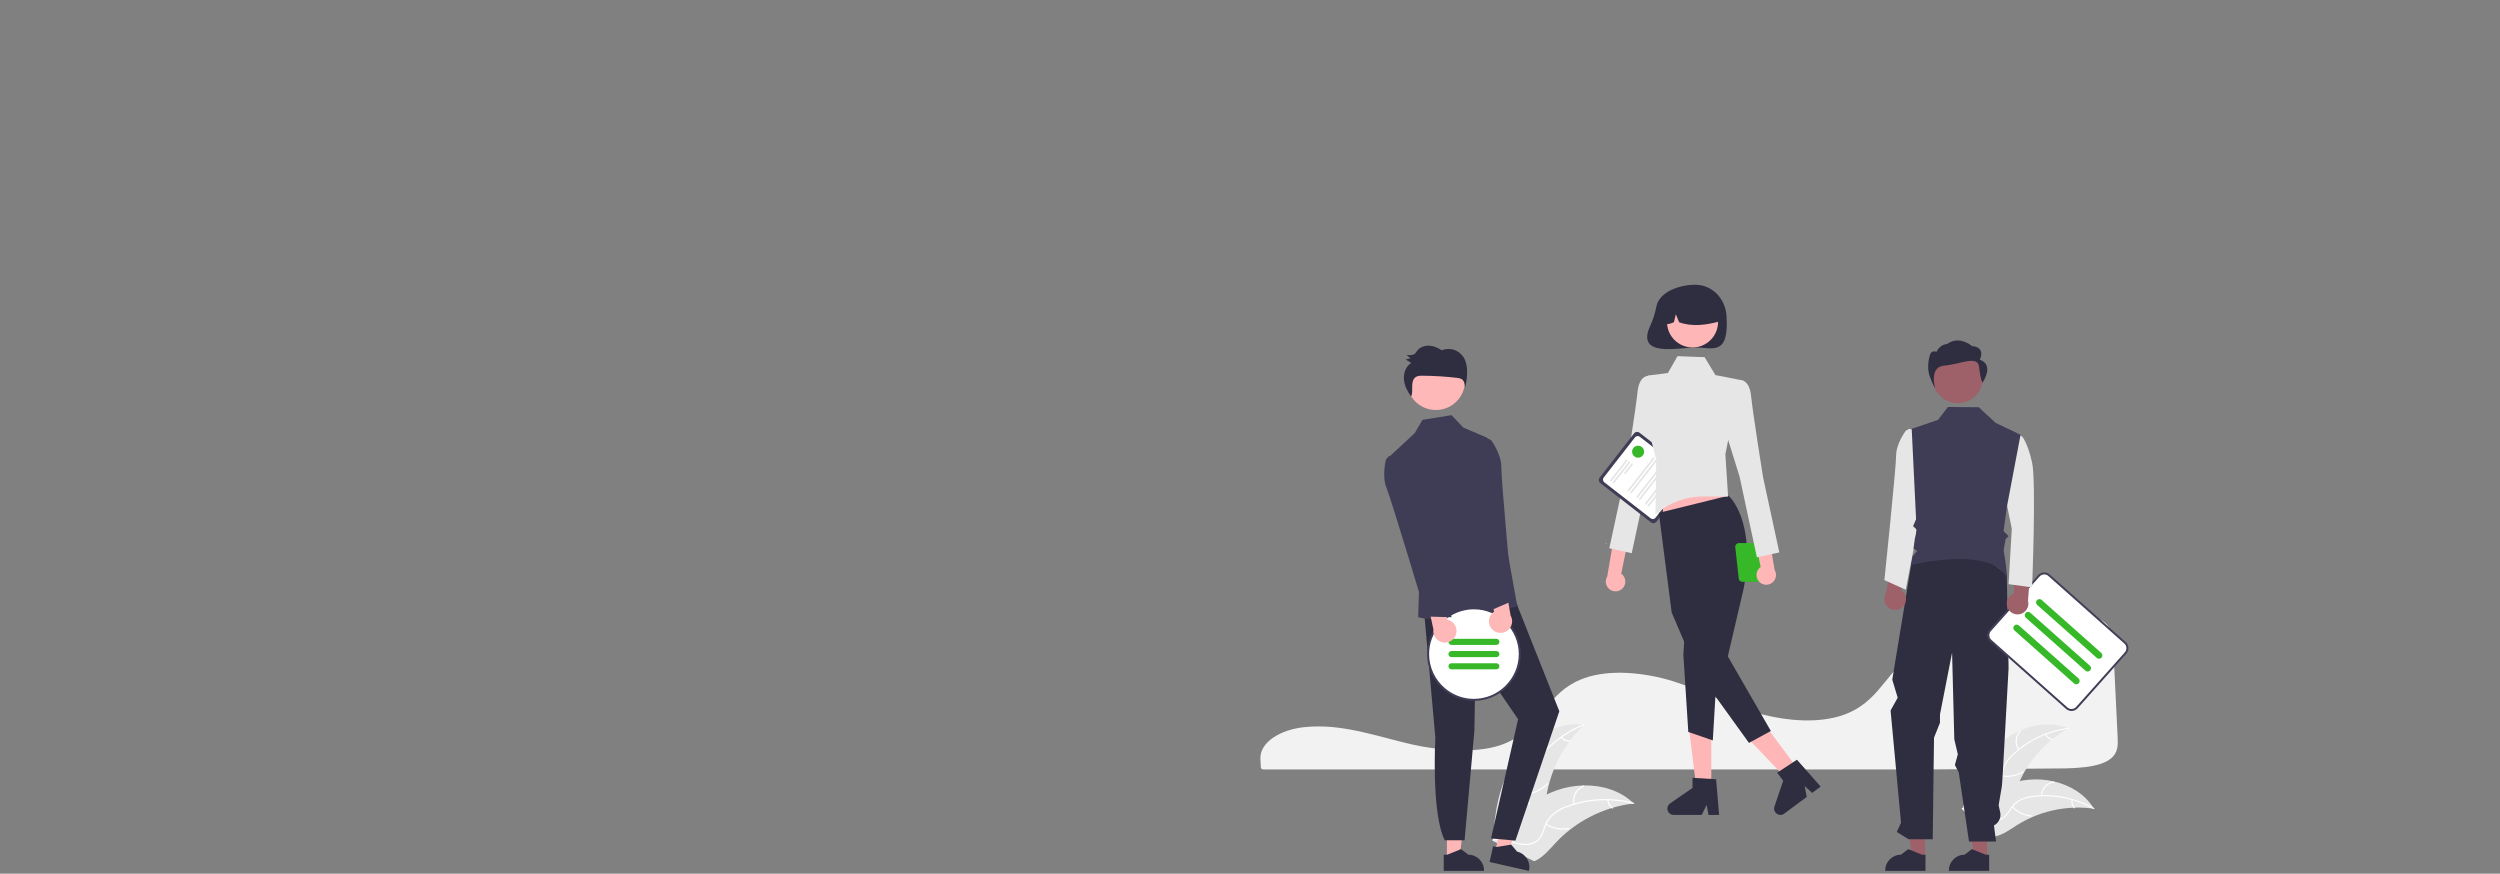 <?xml version="1.0" encoding="UTF-8" standalone="no"?><!DOCTYPE svg PUBLIC "-//W3C//DTD SVG 1.1//EN" "http://www.w3.org/Graphics/SVG/1.1/DTD/svg11.dtd"><svg width="100%" height="100%" viewBox="0 0 764 267" version="1.1" xmlns="http://www.w3.org/2000/svg" xmlns:xlink="http://www.w3.org/1999/xlink" xml:space="preserve" xmlns:serif="http://www.serif.com/" style="fill-rule:evenodd;clip-rule:evenodd;stroke-linejoin:round;stroke-miterlimit:2;"><rect x="0" y="0" width="764" height="267" fill="#808080" stroke="none"/><rect id="Artboard1" x="0" y="0" width="763.733" height="266.24" style="fill:none;"/><path d="M403.023,221.995c-1.259,-0 -2.522,0.051 -3.754,0.156l-0.18,0.015c-8.176,0.722 -14.157,4.909 -13.911,9.74l0.047,0.873c0.032,0.552 0.066,1.146 0.093,1.805c0.015,0.324 0.459,0.574 1.011,0.574l201.122,-0c14.18,-0.086 28.309,-0.195 41.991,-0.322c2.566,0.006 5.131,-0.127 7.682,-0.397c3.803,-0.45 6.443,-1.341 8.07,-2.723l0.001,-0c2.023,-1.715 2.087,-3.875 1.965,-6.315c-0.25,-4.926 -0.497,-10.102 -0.744,-15.262c-0.218,-4.547 -0.435,-9.082 -0.652,-13.425c-0.134,-2.576 -0.432,-4.851 -2.73,-6.589c-2.491,-1.88 -7.034,-2.833 -13.504,-2.833c-0.078,-0 -0.155,-0 -0.235,0c-20.274,0.072 -40.362,7.033 -49.987,17.32c-1.108,1.185 -2.141,2.453 -3.14,3.68c-1.476,1.812 -3.001,3.686 -4.822,5.361c-0.986,0.919 -2.052,1.749 -3.186,2.479c-0.078,0.055 -0.167,0.112 -0.262,0.167c-0.216,0.141 -0.442,0.276 -0.663,0.397c-1.291,0.745 -2.652,1.362 -4.062,1.844l-0.143,0.049c-0.107,0.037 -0.223,0.076 -0.34,0.111c-0.815,0.261 -1.661,0.486 -2.509,0.669c-3.668,0.808 -7.84,1.001 -12.398,0.575c-4.187,-0.402 -8.319,-1.243 -12.329,-2.508c-4.221,-1.332 -8.172,-2.993 -11.993,-4.599c-1.678,-0.706 -3.414,-1.435 -5.148,-2.126c-0.325,-0.13 -0.646,-0.257 -0.972,-0.385c-2.117,-0.824 -4.036,-1.504 -5.869,-2.08c-4.537,-1.432 -9.234,-2.301 -13.984,-2.586c-5.043,-0.276 -9.487,0.244 -13.204,1.541c-1.026,0.357 -2.023,0.786 -2.987,1.285c-4.404,2.283 -7.119,5.653 -9.744,8.913c-3.266,4.053 -6.643,8.246 -13.311,10.418c-7.695,2.51 -18.926,1.468 -26.872,-0.346c-2.499,-0.57 -4.994,-1.226 -7.407,-1.86c-0.975,-0.257 -1.95,-0.512 -2.926,-0.765c-1.918,-0.494 -3.488,-0.873 -4.94,-1.192l-0.459,-0.102c-0.256,-0.056 -0.511,-0.111 -0.772,-0.164c-1.725,-0.361 -3.331,-0.646 -4.912,-0.869l-0.375,-0.055c-0.75,-0.099 -1.452,-0.181 -2.14,-0.25l-0.275,-0.028c-1.348,-0.127 -2.743,-0.191 -4.141,-0.191Z" style="fill:#f2f2f2;fill-rule:nonzero;"/><path d="M610.995,227.386c5.659,-5.091 14.077,-7.652 21.137,-4.797c-7.24,4.014 -12.83,10.46 -15.772,18.191c-1.124,2.986 -2.063,6.424 -4.828,8.023c-1.72,0.994 -3.86,1.043 -5.789,0.563c-1.929,-0.481 -3.697,-1.443 -5.441,-2.396l-0.496,-0.012c2.227,-7.274 5.53,-14.48 11.189,-19.572Z" style="fill:#e6e6e6;fill-rule:nonzero;"/><path d="M632.093,222.744c-6.252,0.807 -12.094,3.561 -16.69,7.87c-1.006,0.91 -1.862,1.973 -2.536,3.149c-0.621,1.167 -0.916,2.479 -0.857,3.799c0.03,1.231 0.204,2.488 -0.065,3.705c-0.298,1.256 -1.12,2.327 -2.257,2.941c-1.382,0.793 -2.966,1.043 -4.525,1.234c-1.731,0.212 -3.531,0.404 -5.029,1.373c-0.181,0.117 -0.353,-0.17 -0.172,-0.288c2.606,-1.686 5.904,-1.072 8.705,-2.198c1.308,-0.524 2.465,-1.446 2.874,-2.839c0.358,-1.219 0.18,-2.514 0.138,-3.761c-0.077,-1.287 0.163,-2.573 0.699,-3.746c0.612,-1.207 1.426,-2.301 2.406,-3.235c2.173,-2.138 4.669,-3.922 7.396,-5.287c3.105,-1.574 6.457,-2.606 9.91,-3.052c0.214,-0.028 0.216,0.308 0.003,0.335Z" style="fill:#fff;fill-rule:nonzero;"/><path d="M616.801,229.139c-1.274,-1.785 -1.062,-4.254 0.497,-5.798c0.153,-0.151 0.396,0.08 0.243,0.232c-1.455,1.435 -1.648,3.739 -0.451,5.394c0.126,0.175 -0.163,0.347 -0.289,0.172Z" style="fill:#fff;fill-rule:nonzero;"/><path d="M611.912,236.939c2.149,0.38 4.363,-0.063 6.199,-1.239c0.182,-0.117 0.354,0.171 0.173,0.288c-1.914,1.221 -4.22,1.677 -6.454,1.276c-0.213,-0.038 -0.13,-0.363 0.082,-0.325Z" style="fill:#fff;fill-rule:nonzero;"/><path d="M625.313,224.331c0.344,0.783 1.061,1.342 1.905,1.485c0.214,0.036 0.13,0.361 -0.082,0.325c-0.932,-0.163 -1.724,-0.777 -2.111,-1.639c-0.045,-0.079 -0.019,-0.18 0.057,-0.229c0.079,-0.047 0.183,-0.021 0.231,0.058Z" style="fill:#fff;fill-rule:nonzero;"/><path d="M639.908,247.144c-0.134,-0.019 -0.268,-0.037 -0.404,-0.054c-1.802,-0.238 -3.619,-0.33 -5.435,-0.275c-0.141,0.002 -0.283,0.006 -0.424,0.012c-4.374,0.18 -8.678,1.169 -12.69,2.917c-1.597,0.697 -3.137,1.515 -4.61,2.445c-2.033,1.285 -4.134,2.84 -6.407,3.364c-0.236,0.057 -0.476,0.1 -0.718,0.128l-9.389,-8.117c-0.012,-0.03 -0.026,-0.057 -0.038,-0.086l-0.39,-0.307c0.072,-0.053 0.149,-0.107 0.221,-0.16c0.042,-0.031 0.086,-0.061 0.128,-0.092c0.029,-0.02 0.058,-0.04 0.082,-0.06c0.01,-0.007 0.02,-0.013 0.027,-0.018c0.024,-0.02 0.05,-0.035 0.073,-0.053c0.426,-0.301 0.855,-0.6 1.287,-0.897c0.002,-0.002 0.002,-0.002 0.006,-0.002c3.27,-2.29 6.801,-4.186 10.518,-5.645c0.111,-0.042 0.224,-0.087 0.34,-0.125c1.675,-0.622 3.396,-1.105 5.149,-1.447c0.961,-0.184 1.93,-0.319 2.904,-0.405c2.518,-0.217 5.054,-0.037 7.515,0.532c4.907,1.136 9.396,3.826 12.055,8.022c0.068,0.108 0.133,0.214 0.2,0.323Z" style="fill:#e6e6e6;fill-rule:nonzero;"/><path d="M639.784,247.245c-5.479,-3.115 -11.805,-4.427 -18.072,-3.749c-1.353,0.121 -2.677,0.455 -3.925,0.989c-1.199,0.56 -2.226,1.429 -2.974,2.518c-0.718,1.002 -1.337,2.11 -2.287,2.92c-0.995,0.824 -2.297,1.184 -3.575,0.991c-1.582,-0.198 -2.998,-0.951 -4.357,-1.735c-1.509,-0.871 -3.063,-1.799 -4.843,-1.926c-0.215,-0.016 -0.179,-0.349 0.036,-0.334c3.097,0.221 5.36,2.693 8.276,3.478c1.36,0.368 2.84,0.327 4.007,-0.54c1.02,-0.757 1.659,-1.899 2.378,-2.919c0.714,-1.074 1.682,-1.957 2.816,-2.571c1.217,-0.595 2.526,-0.98 3.873,-1.136c3.023,-0.402 6.093,-0.326 9.093,0.225c3.429,0.609 6.727,1.799 9.753,3.519c0.188,0.107 -0.014,0.376 -0.199,0.27Z" style="fill:#fff;fill-rule:nonzero;"/><path d="M623.718,243.159c0.059,-2.191 1.717,-4.036 3.892,-4.332c0.214,-0.028 0.268,0.303 0.054,0.331c-2.027,0.272 -3.57,1.995 -3.613,4.036c-0.004,0.216 -0.339,0.179 -0.333,-0.035Z" style="fill:#fff;fill-rule:nonzero;"/><path d="M615.11,246.447c1.486,1.595 3.521,2.573 5.697,2.738c0.216,0.015 0.179,0.349 -0.036,0.333c-2.264,-0.175 -4.38,-1.198 -5.922,-2.861c-0.147,-0.159 0.115,-0.368 0.261,-0.21Z" style="fill:#fff;fill-rule:nonzero;"/><path d="M633.413,244.435c-0.198,0.833 0.037,1.71 0.625,2.332c0.15,0.157 -0.113,0.366 -0.261,0.21c-0.646,-0.69 -0.908,-1.657 -0.698,-2.578c0.013,-0.09 0.094,-0.155 0.185,-0.148c0.091,0.01 0.158,0.093 0.149,0.184Z" style="fill:#fff;fill-rule:nonzero;"/><path d="M462.85,232.45c4.634,-7.017 12.923,-12.094 21.27,-11.002c-6.626,6.305 -10.808,14.752 -11.8,23.837c-0.371,3.506 -0.417,7.443 -2.928,9.921c-1.564,1.542 -3.839,2.188 -6.036,2.21c-2.196,0.023 -4.356,-0.516 -6.486,-1.051l-0.535,0.126c0.356,-8.398 1.881,-17.023 6.515,-24.041Z" style="fill:#e6e6e6;fill-rule:nonzero;"/><path d="M484.121,221.625c-6.462,2.599 -11.943,7.168 -15.657,13.053c-0.823,1.253 -1.442,2.627 -1.836,4.073c-0.338,1.42 -0.289,2.906 0.142,4.3c0.376,1.31 0.912,2.605 0.963,3.982c0.031,1.426 -0.55,2.799 -1.595,3.772c-1.256,1.232 -2.882,1.94 -4.496,2.576c-1.791,0.707 -3.663,1.413 -4.995,2.866c-0.161,0.175 -0.425,-0.085 -0.264,-0.26c2.317,-2.527 6.014,-2.787 8.698,-4.768c1.252,-0.925 2.233,-2.232 2.282,-3.836c0.043,-1.403 -0.509,-2.739 -0.9,-4.061c-0.441,-1.355 -0.543,-2.797 -0.297,-4.2c0.319,-1.461 0.884,-2.857 1.673,-4.128c1.727,-2.891 3.9,-5.493 6.438,-7.709c2.882,-2.547 6.178,-4.582 9.747,-6.018c0.221,-0.089 0.317,0.27 0.097,0.358Z" style="fill:#fff;fill-rule:nonzero;"/><path d="M469.548,232.713c-1.86,-1.557 -2.322,-4.255 -1.085,-6.34c0.122,-0.205 0.447,-0.024 0.325,0.181c-1.157,1.939 -0.72,4.455 1.02,5.895c0.184,0.152 -0.078,0.415 -0.26,0.264Z" style="fill:#fff;fill-rule:nonzero;"/><path d="M466.492,242.413c2.403,-0.19 4.649,-1.279 6.285,-3.048c0.162,-0.175 0.426,0.086 0.264,0.261c-1.706,1.836 -4.045,2.965 -6.546,3.157c-0.239,0.018 -0.24,-0.352 -0.003,-0.37Z" style="fill:#fff;fill-rule:nonzero;"/><path d="M477.311,225.206c0.586,0.741 1.509,1.14 2.452,1.059c0.238,-0.022 0.24,0.349 0.003,0.37c-1.042,0.085 -2.061,-0.352 -2.715,-1.166c-0.07,-0.073 -0.071,-0.188 -0.002,-0.262c0.072,-0.072 0.189,-0.073 0.262,-0.001Z" style="fill:#fff;fill-rule:nonzero;"/><path d="M499.277,245.55c-0.147,0.018 -0.296,0.035 -0.446,0.056c-1.993,0.245 -3.963,0.651 -5.89,1.215c-0.15,0.041 -0.301,0.085 -0.449,0.131c-4.629,1.407 -8.956,3.66 -12.761,6.644c-1.513,1.189 -2.934,2.491 -4.249,3.895c-1.815,1.939 -3.63,4.186 -5.915,5.378c-0.237,0.127 -0.482,0.239 -0.732,0.336l-12.304,-6.073c-0.021,-0.029 -0.044,-0.053 -0.065,-0.081l-0.502,-0.221c0.062,-0.077 0.129,-0.155 0.192,-0.233c0.036,-0.044 0.075,-0.088 0.111,-0.133c0.025,-0.029 0.051,-0.059 0.071,-0.087c0.009,-0.009 0.017,-0.019 0.024,-0.027c0.021,-0.028 0.043,-0.051 0.063,-0.077c0.372,-0.44 0.748,-0.879 1.127,-1.316c0.001,-0.003 0.001,-0.003 0.006,-0.005c2.899,-3.322 6.102,-6.433 9.676,-8.959c0.107,-0.075 0.216,-0.154 0.329,-0.227c1.618,-1.13 3.324,-2.126 5.104,-2.978c0.977,-0.463 1.975,-0.877 2.993,-1.24c2.632,-0.931 5.395,-1.444 8.186,-1.519c5.565,-0.147 11.116,1.483 15.128,5.232c0.103,0.097 0.202,0.191 0.303,0.289Z" style="fill:#e6e6e6;fill-rule:nonzero;"/><path d="M499.173,245.693c-6.728,-1.809 -13.858,-1.456 -20.373,1.009c-1.413,0.507 -2.736,1.232 -3.922,2.149c-1.126,0.931 -1.983,2.147 -2.48,3.52c-0.489,1.27 -0.841,2.627 -1.632,3.758c-0.834,1.157 -2.126,1.905 -3.547,2.053c-1.747,0.228 -3.471,-0.184 -5.143,-0.646c-1.857,-0.512 -3.778,-1.074 -5.717,-0.714c-0.235,0.043 -0.289,-0.324 -0.054,-0.367c3.374,-0.625 6.482,1.39 9.82,1.421c1.557,0.014 3.128,-0.44 4.135,-1.69c0.881,-1.094 1.246,-2.493 1.73,-3.784c0.465,-1.347 1.253,-2.559 2.296,-3.531c1.136,-0.975 2.429,-1.75 3.824,-2.292c3.123,-1.269 6.427,-2.04 9.79,-2.285c3.836,-0.301 7.695,0.056 11.412,1.055c0.229,0.062 0.089,0.405 -0.139,0.344Z" style="fill:#fff;fill-rule:nonzero;"/><path d="M480.851,245.786c-0.547,-2.361 0.712,-4.793 2.956,-5.714c0.222,-0.09 0.372,0.249 0.15,0.339c-2.092,0.853 -3.261,3.125 -2.739,5.32c0.055,0.233 -0.312,0.285 -0.367,0.055Z" style="fill:#fff;fill-rule:nonzero;"/><path d="M472.562,251.693c2.033,1.293 4.483,1.774 6.855,1.345c0.236,-0.042 0.289,0.324 0.054,0.367c-2.469,0.441 -5.017,-0.064 -7.131,-1.414c-0.201,-0.128 0.021,-0.425 0.222,-0.298Z" style="fill:#fff;fill-rule:nonzero;"/><path d="M491.577,244.458c0.02,0.945 0.517,1.818 1.318,2.32c0.203,0.126 -0.02,0.423 -0.221,0.298c-0.883,-0.559 -1.433,-1.52 -1.464,-2.563c-0.012,-0.101 0.057,-0.193 0.156,-0.211c0.1,-0.014 0.195,0.056 0.211,0.156Z" style="fill:#fff;fill-rule:nonzero;"/><path d="M495.829,179.836c0.56,-0.555 0.875,-1.312 0.875,-2.1c-0,-0.965 -0.473,-1.871 -1.264,-2.425l4.843,-23.402l-5.225,1.646l-3.897,22.639c-0.283,0.466 -0.432,1 -0.432,1.545c-0,1.634 1.346,2.978 2.983,2.978c0.795,-0 1.558,-0.317 2.117,-0.881Z" style="fill:#ffb6b6;fill-rule:nonzero;"/><path d="M507.024,117.282l-3.237,-2.439c0,-0 -2.855,-0.202 -3.361,4.939c-0.506,5.14 -3.672,24.872 -3.672,24.872l-4.952,22.902l6.855,1.503l5.305,-24.716l5.31,-17.052l-2.248,-10.009Z" style="fill:#e6e6e6;fill-rule:nonzero;"/><path d="M504.558,159.661l-15.525,-12.053c-0.501,-0.39 -0.592,-1.12 -0.204,-1.62l10.564,-13.565c0.39,-0.499 1.121,-0.591 1.622,-0.203l15.526,12.053c0.5,0.39 0.591,1.12 0.203,1.621l-10.564,13.564c-0.389,0.499 -1.121,0.591 -1.622,0.203Z" style="fill:#3f3d56;fill-rule:nonzero;"/><path d="M504.472,158.414l-14.208,-11.031c-0.444,-0.346 -0.526,-0.994 -0.18,-1.438l9.576,-12.297c0.346,-0.444 0.996,-0.525 1.441,-0.181l14.208,11.031c0.444,0.346 0.525,0.995 0.181,1.439l-9.576,12.296c-0.347,0.444 -0.997,0.525 -1.442,0.181Z" style="fill:#fff;fill-rule:nonzero;"/><path d="M492.126,147.07c-0.11,-0.086 -0.13,-0.249 -0.044,-0.359l4.831,-6.204c0.048,-0.062 0.123,-0.099 0.202,-0.099c0.141,0 0.257,0.116 0.257,0.256c-0,0.057 -0.019,0.113 -0.055,0.158l-4.83,6.203c-0.086,0.111 -0.249,0.132 -0.361,0.045Z" style="fill:#e4e4e4;fill-rule:nonzero;"/><path d="M492.927,147.691c-0.11,-0.086 -0.131,-0.248 -0.045,-0.359l4.831,-6.203c0.049,-0.063 0.124,-0.099 0.203,-0.099c0.141,0 0.257,0.116 0.257,0.256c-0,0.057 -0.02,0.113 -0.055,0.157l-4.83,6.204c-0.087,0.111 -0.249,0.131 -0.361,0.044Z" style="fill:#e4e4e4;fill-rule:nonzero;"/><path d="M496.465,144.799c-0.111,-0.087 -0.131,-0.248 -0.045,-0.36l2.094,-2.689c0.049,-0.062 0.124,-0.099 0.202,-0.099c0.142,-0 0.258,0.116 0.258,0.257c-0,0.057 -0.02,0.112 -0.055,0.157l-2.094,2.689c-0.086,0.111 -0.249,0.131 -0.36,0.045Z" style="fill:#e4e4e4;fill-rule:nonzero;"/><path d="M497.544,150.076c-0.111,-0.086 -0.131,-0.249 -0.045,-0.36l7.627,-9.793c0.048,-0.062 0.123,-0.099 0.203,-0.099c0.14,-0 0.256,0.116 0.256,0.257c0,0.057 -0.019,0.112 -0.054,0.157l-7.627,9.793c-0.086,0.111 -0.248,0.131 -0.36,0.045Z" style="fill:#e4e4e4;fill-rule:nonzero;"/><path d="M498.345,150.697c-0.111,-0.086 -0.132,-0.248 -0.045,-0.359l7.626,-9.793c0.049,-0.062 0.124,-0.1 0.203,-0.1c0.141,0 0.257,0.116 0.257,0.257c0,0.057 -0.019,0.112 -0.054,0.157l-7.627,9.794c-0.086,0.11 -0.249,0.13 -0.36,0.044Z" style="fill:#e4e4e4;fill-rule:nonzero;"/><path d="M500.162,152.108c-0.11,-0.086 -0.13,-0.248 -0.044,-0.359l7.626,-9.793c0.049,-0.063 0.124,-0.1 0.203,-0.1c0.141,0 0.256,0.116 0.256,0.257c0,0.057 -0.019,0.112 -0.054,0.157l-7.626,9.794c-0.087,0.11 -0.249,0.13 -0.361,0.044Z" style="fill:#e4e4e4;fill-rule:nonzero;"/><path d="M500.963,152.73c-0.11,-0.086 -0.131,-0.249 -0.045,-0.36l7.626,-9.793c0.049,-0.062 0.125,-0.099 0.203,-0.099c0.141,0 0.257,0.116 0.257,0.257c0,0.057 -0.019,0.112 -0.054,0.157l-7.626,9.793c-0.087,0.111 -0.249,0.131 -0.361,0.045Z" style="fill:#e4e4e4;fill-rule:nonzero;"/><path d="M502.781,154.141c-0.111,-0.086 -0.131,-0.249 -0.045,-0.359l7.626,-9.794c0.049,-0.062 0.124,-0.098 0.203,-0.098c0.141,-0 0.257,0.115 0.257,0.256c-0,0.057 -0.02,0.112 -0.055,0.157l-7.626,9.793c-0.086,0.111 -0.249,0.132 -0.36,0.045Z" style="fill:#e4e4e4;fill-rule:nonzero;"/><path d="M503.581,154.762c-0.11,-0.086 -0.131,-0.248 -0.045,-0.359l7.627,-9.793c0.049,-0.062 0.123,-0.099 0.202,-0.099c0.141,0 0.257,0.116 0.257,0.257c-0,0.056 -0.019,0.112 -0.054,0.157l-7.626,9.793c-0.087,0.11 -0.249,0.13 -0.361,0.044Z" style="fill:#e4e4e4;fill-rule:nonzero;"/><ellipse cx="490.835" cy="166.031" rx="0.106" ry="0.105" style="fill:#fff;"/><path d="M506.191,93.632c-0.37,1.989 -0.978,3.926 -1.81,5.77c-4.764,10.062 8.803,6.783 13.653,6.783c5.301,-0 10.373,2.783 9.598,-9.584c-0.331,-5.283 -4.297,-9.584 -9.598,-9.584c-4.529,-0 -10.895,2.009 -11.843,6.615Z" style="fill:#2f2e41;fill-rule:nonzero;"/><path d="M522.975,241.222l-4.517,-0l-2.15,-17.395l6.667,0l0,17.395Z" style="fill:#ffb6b6;fill-rule:nonzero;"/><path d="M525.359,249.035l-3.239,0l-0.579,-3.053l-1.481,3.053l-8.591,0c-1.059,0 -1.93,-0.87 -1.93,-1.928c-0,-0.633 0.312,-1.227 0.833,-1.586l6.861,-4.732l-0,-3.086l7.216,0.43l0.91,10.902Z" style="fill:#2f2e41;fill-rule:nonzero;"/><path d="M549.809,235.53l-3.625,2.691l-12.12,-12.677l5.349,-3.972l10.396,13.958Z" style="fill:#ffb6b6;fill-rule:nonzero;"/><path d="M556.391,240.38l-2.598,1.93l-2.289,-2.106l0.636,3.332l-6.894,5.119c-0.333,0.248 -0.737,0.381 -1.152,0.381c-1.06,0 -1.931,-0.871 -1.931,-1.928c-0,-0.21 0.034,-0.42 0.102,-0.62l2.678,-7.883l-1.845,-2.477l6.048,-3.955l7.245,8.207Z" style="fill:#2f2e41;fill-rule:nonzero;"/><path d="M508.182,161.166l21.44,-3.334l-4.263,-12.807l-17.177,-0l-0,16.141Z" style="fill:#ffb6b6;fill-rule:nonzero;"/><path d="M528.233,151.475c0,0 8.57,7.393 4.616,28.467l-4.827,20.649l13.152,22.797l-6.687,3.642l-16.208,-22.491l-7.417,-17.369l-3.922,-30.442l21.293,-5.253Z" style="fill:#2f2e41;fill-rule:nonzero;"/><path d="M514.95,192.12l-0.515,7.97l1.509,23.602l7.491,2.575l1.419,-24.182l-9.904,-9.965Z" style="fill:#2f2e41;fill-rule:nonzero;"/><path d="M512.647,108.838l8.288,0.322l3.303,5.475l7.537,1.469l-4.5,22.724l0.828,12.934l-7.504,-0.045c-5.406,-0.034 -10.639,1.929 -14.686,5.508l0.224,-16.79l-3.227,-12.533l0.725,-13.142l6.063,-0.757l2.949,-5.165Z" style="fill:#e6e6e6;fill-rule:nonzero;"/><ellipse cx="517.239" cy="98.394" rx="7.8" ry="7.788" style="fill:#ffb6b6;"/><path d="M511.942,90.456c1.401,-0.853 3.01,-1.305 4.651,-1.305c4.901,0 8.935,4.028 8.935,8.921c-0,0.057 -0.001,0.113 -0.002,0.169c-3.974,0.996 -8.15,1.759 -12.389,0.239l-1.001,-2.447l-0.59,2.448c-1.291,0.527 -2.585,0.973 -3.879,-0.005c-0.107,-3.239 1.525,-6.3 4.275,-8.02Z" style="fill:#2f2e41;fill-rule:nonzero;"/><path d="M530.332,167.464l1.051,9.528c0.15,0.486 0.604,0.82 1.113,0.82l4.847,-0c0.511,-0 0.964,-0.334 1.114,-0.82l0.871,-7.304c0.242,0.119 0.509,0.181 0.778,0.181c0.971,0 1.769,-0.797 1.769,-1.766c0,-0.969 -0.798,-1.766 -1.769,-1.766c-0.108,-0 -0.216,0.01 -0.322,0.03c-0.22,-0.26 -0.544,-0.409 -0.884,-0.408l-7.455,-0c-0.639,-0 -1.165,0.525 -1.165,1.163c-0,0.115 0.018,0.23 0.052,0.342Zm9.148,1.731l0.534,-1.731c0.061,-0.201 0.067,-0.413 0.017,-0.616c0.023,-0.001 0.044,-0.007 0.067,-0.007c0.693,0 1.263,0.569 1.263,1.261c0,0.692 -0.57,1.261 -1.263,1.261c-0.217,-0.001 -0.43,-0.059 -0.618,-0.168Z" style="fill:#36b829;fill-rule:nonzero;"/><path d="M537.64,177.819c-0.552,-0.555 -0.863,-1.307 -0.863,-2.089c0,-0.971 0.477,-1.882 1.276,-2.435l-4.724,-23.426l5.217,1.672l3.781,22.659c0.278,0.463 0.424,0.993 0.424,1.532c0,1.633 -1.346,2.978 -2.982,2.978c-0.8,0 -1.568,-0.321 -2.129,-0.891Z" style="fill:#ffb6b6;fill-rule:nonzero;"/><path d="M528.538,118.543l3.237,-2.439c-0,-0 2.855,-0.202 3.36,4.939c0.506,5.14 3.672,24.872 3.672,24.872l4.953,22.903l-6.856,1.502l-5.305,-24.716l-5.31,-17.052l2.249,-10.009Z" style="fill:#e6e6e6;fill-rule:nonzero;"/><ellipse cx="500.604" cy="138.038" rx="1.832" ry="1.829" style="fill:#36b829;"/><path d="M442.18,262.443l3.818,-0.001l1.816,-14.704l-5.635,0.001l0.001,14.704Z" style="fill:#ffb6b6;fill-rule:nonzero;"/><path d="M441.206,261.198l1.075,0l4.195,-1.704l2.249,1.703l0.001,0c2.629,0.001 4.791,2.161 4.791,4.785l0,0.156l-12.311,-0l-0,-4.94Z" style="fill:#2f2e41;fill-rule:nonzero;"/><path d="M456.976,260.04l3.724,0.84l5.017,-13.944l-5.497,-1.239l-3.244,14.343Z" style="fill:#ffb6b6;fill-rule:nonzero;"/><path d="M456.301,258.612l1.048,0.236l4.469,-0.739l1.818,2.157c2.564,0.578 4.198,3.161 3.619,5.721l-0.035,0.151l-12.009,-2.707l1.09,-4.819Z" style="fill:#2f2e41;fill-rule:nonzero;"/><path d="M435.19,186.806l3.452,38.623c0,-0 -1.293,23.188 2.882,31.347l6.053,0l2.998,-33.464l0.376,-22.462l12.98,18.95l-8.267,36.43l7.451,0.664l13.416,-39.534l-14.739,-37.114l-26.602,6.56Z" style="fill:#2f2e41;fill-rule:nonzero;"/><ellipse cx="438.806" cy="116.408" rx="8.904" ry="8.891" style="fill:#ffb8b8;"/><path d="M454.459,133.77l-7.305,-3.129l-3.556,-3.766l-8.884,1.43l-2.357,4.035l-7.63,7.084l8.94,40.358l-0.271,8.814c-0,0 5.721,2.572 30.535,-3.349c0.298,-0.071 -0.326,-0.382 -0.326,-0.382l-9.146,-51.095Z" style="fill:#3f3d56;fill-rule:nonzero;"/><path d="M429.547,121.452c-0.062,-0.084 -0.124,-0.17 -0.184,-0.256c-0.025,0.052 -0.045,0.106 -0.072,0.156l0.256,0.1Z" style="fill:#2f2e41;fill-rule:nonzero;"/><path d="M447.664,109.904c-0.596,-1.293 -1.657,-2.318 -2.974,-2.867c-1.304,-0.525 -2.763,-0.524 -4.066,0.003c-1.178,-0.742 -2.485,-1.331 -3.863,-1.403c-1.377,-0.074 -2.833,0.437 -3.683,1.56c-0.189,0.296 -0.405,0.575 -0.643,0.834c-0.682,0.632 -1.719,0.54 -2.626,0.411c0.407,0.348 0.813,0.697 1.22,1.045c-0.492,0.128 -0.984,0.256 -1.477,0.385c0.575,0.348 1.15,0.696 1.724,1.044c-1.668,0.999 -2.427,3.182 -2.226,5.163c0.189,1.877 1.097,3.593 2.181,5.117c0.433,-0.911 0.34,-2.002 0.332,-3.029c-0.007,-1.084 0.185,-2.316 1.055,-2.922c0.588,-0.41 1.343,-0.428 2.051,-0.424c3.573,0.019 7.141,0.242 10.688,0.666c0.481,0.021 0.951,0.157 1.368,0.396c0.785,0.535 0.938,1.638 1.017,2.605c0.413,-1.597 0.616,-3.242 0.603,-4.892c0.034,-1.264 -0.198,-2.523 -0.681,-3.692Z" style="fill:#2f2e41;fill-rule:nonzero;"/><ellipse cx="450.436" cy="199.888" rx="14.015" ry="13.993" style="fill:#fff;"/><path d="M450.436,185.584c-0.721,-0 -1.44,0.054 -2.153,0.162c-0.364,0.052 -0.719,0.121 -1.071,0.204c-6.476,1.491 -11.102,7.297 -11.102,13.932c-0,4.186 1.841,8.168 5.033,10.883c0.239,0.202 0.482,0.398 0.734,0.584c2.473,1.841 5.477,2.836 8.562,2.836c7.857,0 14.323,-6.455 14.323,-14.3c0,-7.846 -6.466,-14.301 -14.323,-14.301l-0.003,-0Zm-0,27.985c-2.914,0.004 -5.753,-0.926 -8.098,-2.651c-0.255,-0.187 -0.502,-0.38 -0.741,-0.585c-3.083,-2.597 -4.865,-6.425 -4.865,-10.452c0,-6.481 4.614,-12.115 10.975,-13.402c0.349,-0.071 0.698,-0.127 1.053,-0.171c0.556,-0.068 1.115,-0.102 1.676,-0.102c7.517,-0 13.703,6.176 13.703,13.682c-0,7.505 -6.186,13.681 -13.703,13.681Z" style="fill:#3f3d56;fill-rule:nonzero;"/><path d="M442.649,196.156c0,-0.515 0.419,-0.933 0.935,-0.933l13.703,0c0.516,0 0.935,0.418 0.935,0.933c-0,0.515 -0.419,0.933 -0.935,0.933l-13.703,0c-0.516,0 -0.935,-0.418 -0.935,-0.933Z" style="fill:#36b829;"/><path d="M442.649,199.888c0,-0.515 0.419,-0.933 0.935,-0.933l13.703,0c0.516,0 0.935,0.418 0.935,0.933c-0,0.514 -0.419,0.933 -0.935,0.933l-13.703,-0c-0.516,-0 -0.935,-0.419 -0.935,-0.933Z" style="fill:#36b829;"/><path d="M442.649,203.619c0,-0.515 0.419,-0.933 0.935,-0.933l13.703,0c0.516,0 0.935,0.418 0.935,0.933c-0,0.515 -0.419,0.933 -0.935,0.933l-13.703,0c-0.516,0 -0.935,-0.418 -0.935,-0.933Z" style="fill:#36b829;"/><path d="M607.23,261.968l-4.003,0l-1.905,-15.418l5.909,-0l-0.001,15.418Z" style="fill:#9e616a;fill-rule:nonzero;"/><path d="M588.289,261.968l-4.003,0l-1.905,-15.418l5.91,-0l-0.002,15.418Z" style="fill:#9e616a;fill-rule:nonzero;"/><path d="M588.43,266.138l-12.311,-0l0,-0.156c0,-2.624 2.163,-4.784 4.792,-4.785l0.001,0l2.249,-1.703l4.195,1.704l1.075,0l-0.001,4.94Z" style="fill:#2f2e41;fill-rule:nonzero;"/><path d="M607.885,266.138l-12.312,-0l0,-0.156c0.001,-2.624 2.164,-4.784 4.792,-4.785l0.001,0l2.248,-1.703l4.197,1.704l1.074,0l0,4.94Z" style="fill:#2f2e41;fill-rule:nonzero;"/><path d="M584.363,170.717l-6.085,36.991l1.656,5.513l-2.173,3.904l3.191,34.286l-1.295,2.848l3.619,2.228l7.364,-0l0.391,-31.04l1.819,-4.557l-0,-2.512l3.703,-18.927l0.682,26.507l1.077,4.564l-0.905,3.25l1.182,2.277l3.141,21.114l8.257,0l-0.638,-4.912c1.474,-0.745 2.263,-2.405 1.908,-4.017l-0.473,-2.153l1.077,-6.367l1.963,-35.517l-0.553,-28.657l-9.66,-7.375l-19.248,2.552Z" style="fill:#2f2e41;fill-rule:nonzero;"/><ellipse id="ab6171fa-7d69-4734-b81c-8dff60f9761b" cx="598.312" cy="115.554" rx="7.672" ry="7.66" style="fill:#9e616a;"/><path d="M581.549,185.396c0.593,-0.612 0.924,-1.43 0.924,-2.28c0,-1.091 -0.544,-2.111 -1.449,-2.72l2.983,-11.265l-5.748,1.93l-1.952,10.401c-0.292,0.503 -0.447,1.075 -0.447,1.657c0,1.808 1.491,3.296 3.302,3.296c0.901,-0 1.764,-0.368 2.387,-1.019Z" style="fill:#9e616a;fill-rule:nonzero;"/><path id="bc44dde2-a388-4b93-9ca4-c442728432a9-150" d="M584.689,131.313l-1.233,-0.255l-1.053,0.581c-0,0 -2.939,3.913 -2.939,7.499c-0,3.587 -3.592,38.15 -3.592,38.15l6.531,2.934l5.225,-27.063l-2.939,-21.846Z" style="fill:#e6e6e6;fill-rule:nonzero;"/><path id="bf427902-b9bf-4946-b5d7-5c1c7e04535e-151" d="M605.031,109.938c-0,-0 2.006,-3.83 -2.408,-4.178c-0,-0 -3.764,-3.409 -7.6,-0.623c-0,-0 -2.092,-0 -3.237,2.363c0,0 -1.645,-0.623 -2.007,1.045c-0,0 -1.204,3.482 -0,6.616c1.204,3.133 1.604,3.481 1.604,3.481c-0,0 -1.979,-6.569 2.838,-6.918c4.816,-0.348 10.205,-3.353 10.607,0.477c0.402,3.83 1.005,4.774 1.005,4.774c-0,-0 3.813,-5.471 -0.802,-7.037Z" style="fill:#2f2e41;fill-rule:nonzero;"/><path d="M633.055,217.125c-0.579,0.001 -1.138,-0.212 -1.569,-0.598l-23.218,-20.636c-0.968,-0.862 -1.055,-2.365 -0.194,-3.333l14.874,-16.683c0.863,-0.966 2.369,-1.054 3.339,-0.194l23.218,20.636c0.969,0.861 1.056,2.366 0.194,3.333l-14.874,16.683c-0.415,0.469 -1.003,0.753 -1.629,0.788c-0.047,0.002 -0.094,0.004 -0.141,0.004Z" style="fill:#fff;fill-rule:nonzero;"/><path d="M633.055,217.276c-0.616,0.002 -1.211,-0.225 -1.67,-0.635l-23.218,-20.636c-1.029,-0.918 -1.123,-2.518 -0.206,-3.548l14.873,-16.683c0.919,-1.028 2.522,-1.121 3.554,-0.206l23.218,20.636c1.031,0.916 1.124,2.517 0.206,3.548l-14.873,16.682c-0.443,0.5 -1.068,0.802 -1.734,0.839c-0.05,0.002 -0.1,0.003 -0.15,0.003Zm-8.34,-41.736c-0.545,-0.002 -1.064,0.231 -1.427,0.638l-14.873,16.682c-0.696,0.782 -0.625,1.996 0.157,2.692l23.217,20.635c0.349,0.311 0.802,0.483 1.269,0.483c0.545,-0 1.065,-0.233 1.427,-0.639l14.873,-16.684c0.696,-0.78 0.626,-1.995 -0.157,-2.69l-23.217,-20.636c-0.35,-0.311 -0.801,-0.482 -1.269,-0.481Z" style="fill:#3f3d56;fill-rule:nonzero;"/><path d="M641.475,201.325c-0.251,0.001 -0.493,-0.091 -0.68,-0.258l-18.225,-16.198c-0.22,-0.194 -0.346,-0.473 -0.346,-0.766c0,-0.56 0.462,-1.021 1.023,-1.021c0.253,-0 0.496,0.093 0.684,0.26l18.225,16.199c0.218,0.194 0.343,0.471 0.343,0.763c0,0.56 -0.462,1.021 -1.023,1.021l-0.001,0Z" style="fill:#36b829;fill-rule:nonzero;"/><path d="M637.998,205.224c-0.25,0.001 -0.492,-0.091 -0.68,-0.258l-18.225,-16.198c-0.217,-0.194 -0.342,-0.472 -0.342,-0.763c-0,-0.561 0.461,-1.022 1.023,-1.022c0.25,-0 0.493,0.092 0.681,0.259l18.224,16.198c0.219,0.194 0.344,0.472 0.344,0.763c-0,0.56 -0.462,1.021 -1.023,1.021l-0.002,0Z" style="fill:#36b829;fill-rule:nonzero;"/><path d="M634.522,209.124c-0.251,0.001 -0.493,-0.091 -0.68,-0.258l-18.225,-16.199c-0.218,-0.193 -0.344,-0.471 -0.344,-0.764c0,-0.56 0.462,-1.021 1.023,-1.021c0.252,-0 0.494,0.092 0.682,0.259l18.225,16.198c0.218,0.194 0.343,0.472 0.343,0.763c0,0.561 -0.462,1.022 -1.023,1.022l-0.001,-0Z" style="fill:#36b829;fill-rule:nonzero;"/><path d="M613.68,186.061c-0.273,-0.489 -0.416,-1.039 -0.416,-1.598c0,-1.395 0.892,-2.644 2.213,-3.099l0.02,-11.652l5.056,3.342l-0.794,10.552c0.077,0.283 0.117,0.574 0.117,0.867c-0,1.809 -1.491,3.297 -3.302,3.297c-1.203,0 -2.314,-0.656 -2.894,-1.709Z" style="fill:#9e616a;fill-rule:nonzero;"/><path id="f348f81f-b961-4ae4-bc6b-758f6acfb12a-152" d="M614.147,134.507l2.26,-2.175l1.66,1.196c-0,0 1.632,1.956 2.939,7.825c1.306,5.87 -0,38.149 -0,38.149l-7.185,-0.978l0.98,-16.955l-2.94,-14.346l2.286,-12.716Z" style="fill:#e6e6e6;fill-rule:nonzero;"/><path d="M617.483,132.863l-7.611,-3.631l-5.168,-4.785l-9.423,-0.071l-3.039,3.946l-8.026,2.722l1.338,27.628l-0.912,2.124c0,0 0.635,0.574 0.926,0.894c0.29,0.321 -0.401,3.004 -0.401,3.004l-0.39,2.919l1.081,0.771l-1.405,1.658l-0.35,2.613c0,-0 24.536,-6.089 29.172,3.998c0.245,0.533 -0.359,-4.675 -0.359,-4.675l-0.602,-3.813l0.598,-3.423l0.912,-0.91l-1.529,-1.528l0.98,-7.246l4.208,-22.195Z" style="fill:#3f3d56;fill-rule:nonzero;"/><path d="M444.874,194.113c0.162,-0.411 0.246,-0.849 0.246,-1.29c-0,-1.671 -1.191,-3.122 -2.83,-3.452l-1.691,-12.396l-4.902,4.278l2.357,11.116c-0.021,0.155 -0.031,0.311 -0.031,0.468c-0,1.942 1.6,3.54 3.544,3.54c1.463,-0 2.781,-0.903 3.307,-2.264Z" style="fill:#ffb8b8;fill-rule:nonzero;"/><path id="e1bf2fad-858c-4bea-9733-320cc40b59f5-153" d="M425.668,139.198l-1.329,0.253l-0.803,1.01c-0,0 -1.3,5.089 0.18,8.645c1.481,3.556 12.183,39.303 12.183,39.303l7.686,0.222l-5.987,-28.982l-11.93,-20.451Z" style="fill:#3f3d56;fill-rule:nonzero;"/><path d="M455.971,192.294c-0.618,-0.653 -0.963,-1.519 -0.963,-2.419c-0,-1.184 0.599,-2.293 1.591,-2.942l-3.06,-12.132l6.146,2.145l1.965,11.191c0.301,0.531 0.458,1.132 0.458,1.742c0,1.942 -1.599,3.54 -3.544,3.54c-0.983,-0 -1.922,-0.408 -2.593,-1.125Z" style="fill:#ffb8b8;fill-rule:nonzero;"/><path id="ff35f29e-9865-4218-824f-c5cf71e1b056-154" d="M453.286,134.189l1.328,-0.259l1.123,0.638c-0,0 3.105,4.238 3.06,8.089c-0.045,3.851 3.373,41.003 3.373,41.003l-7.049,3.069l-5.267,-29.122l3.432,-23.418Z" style="fill:#3f3d56;fill-rule:nonzero;"/></svg>